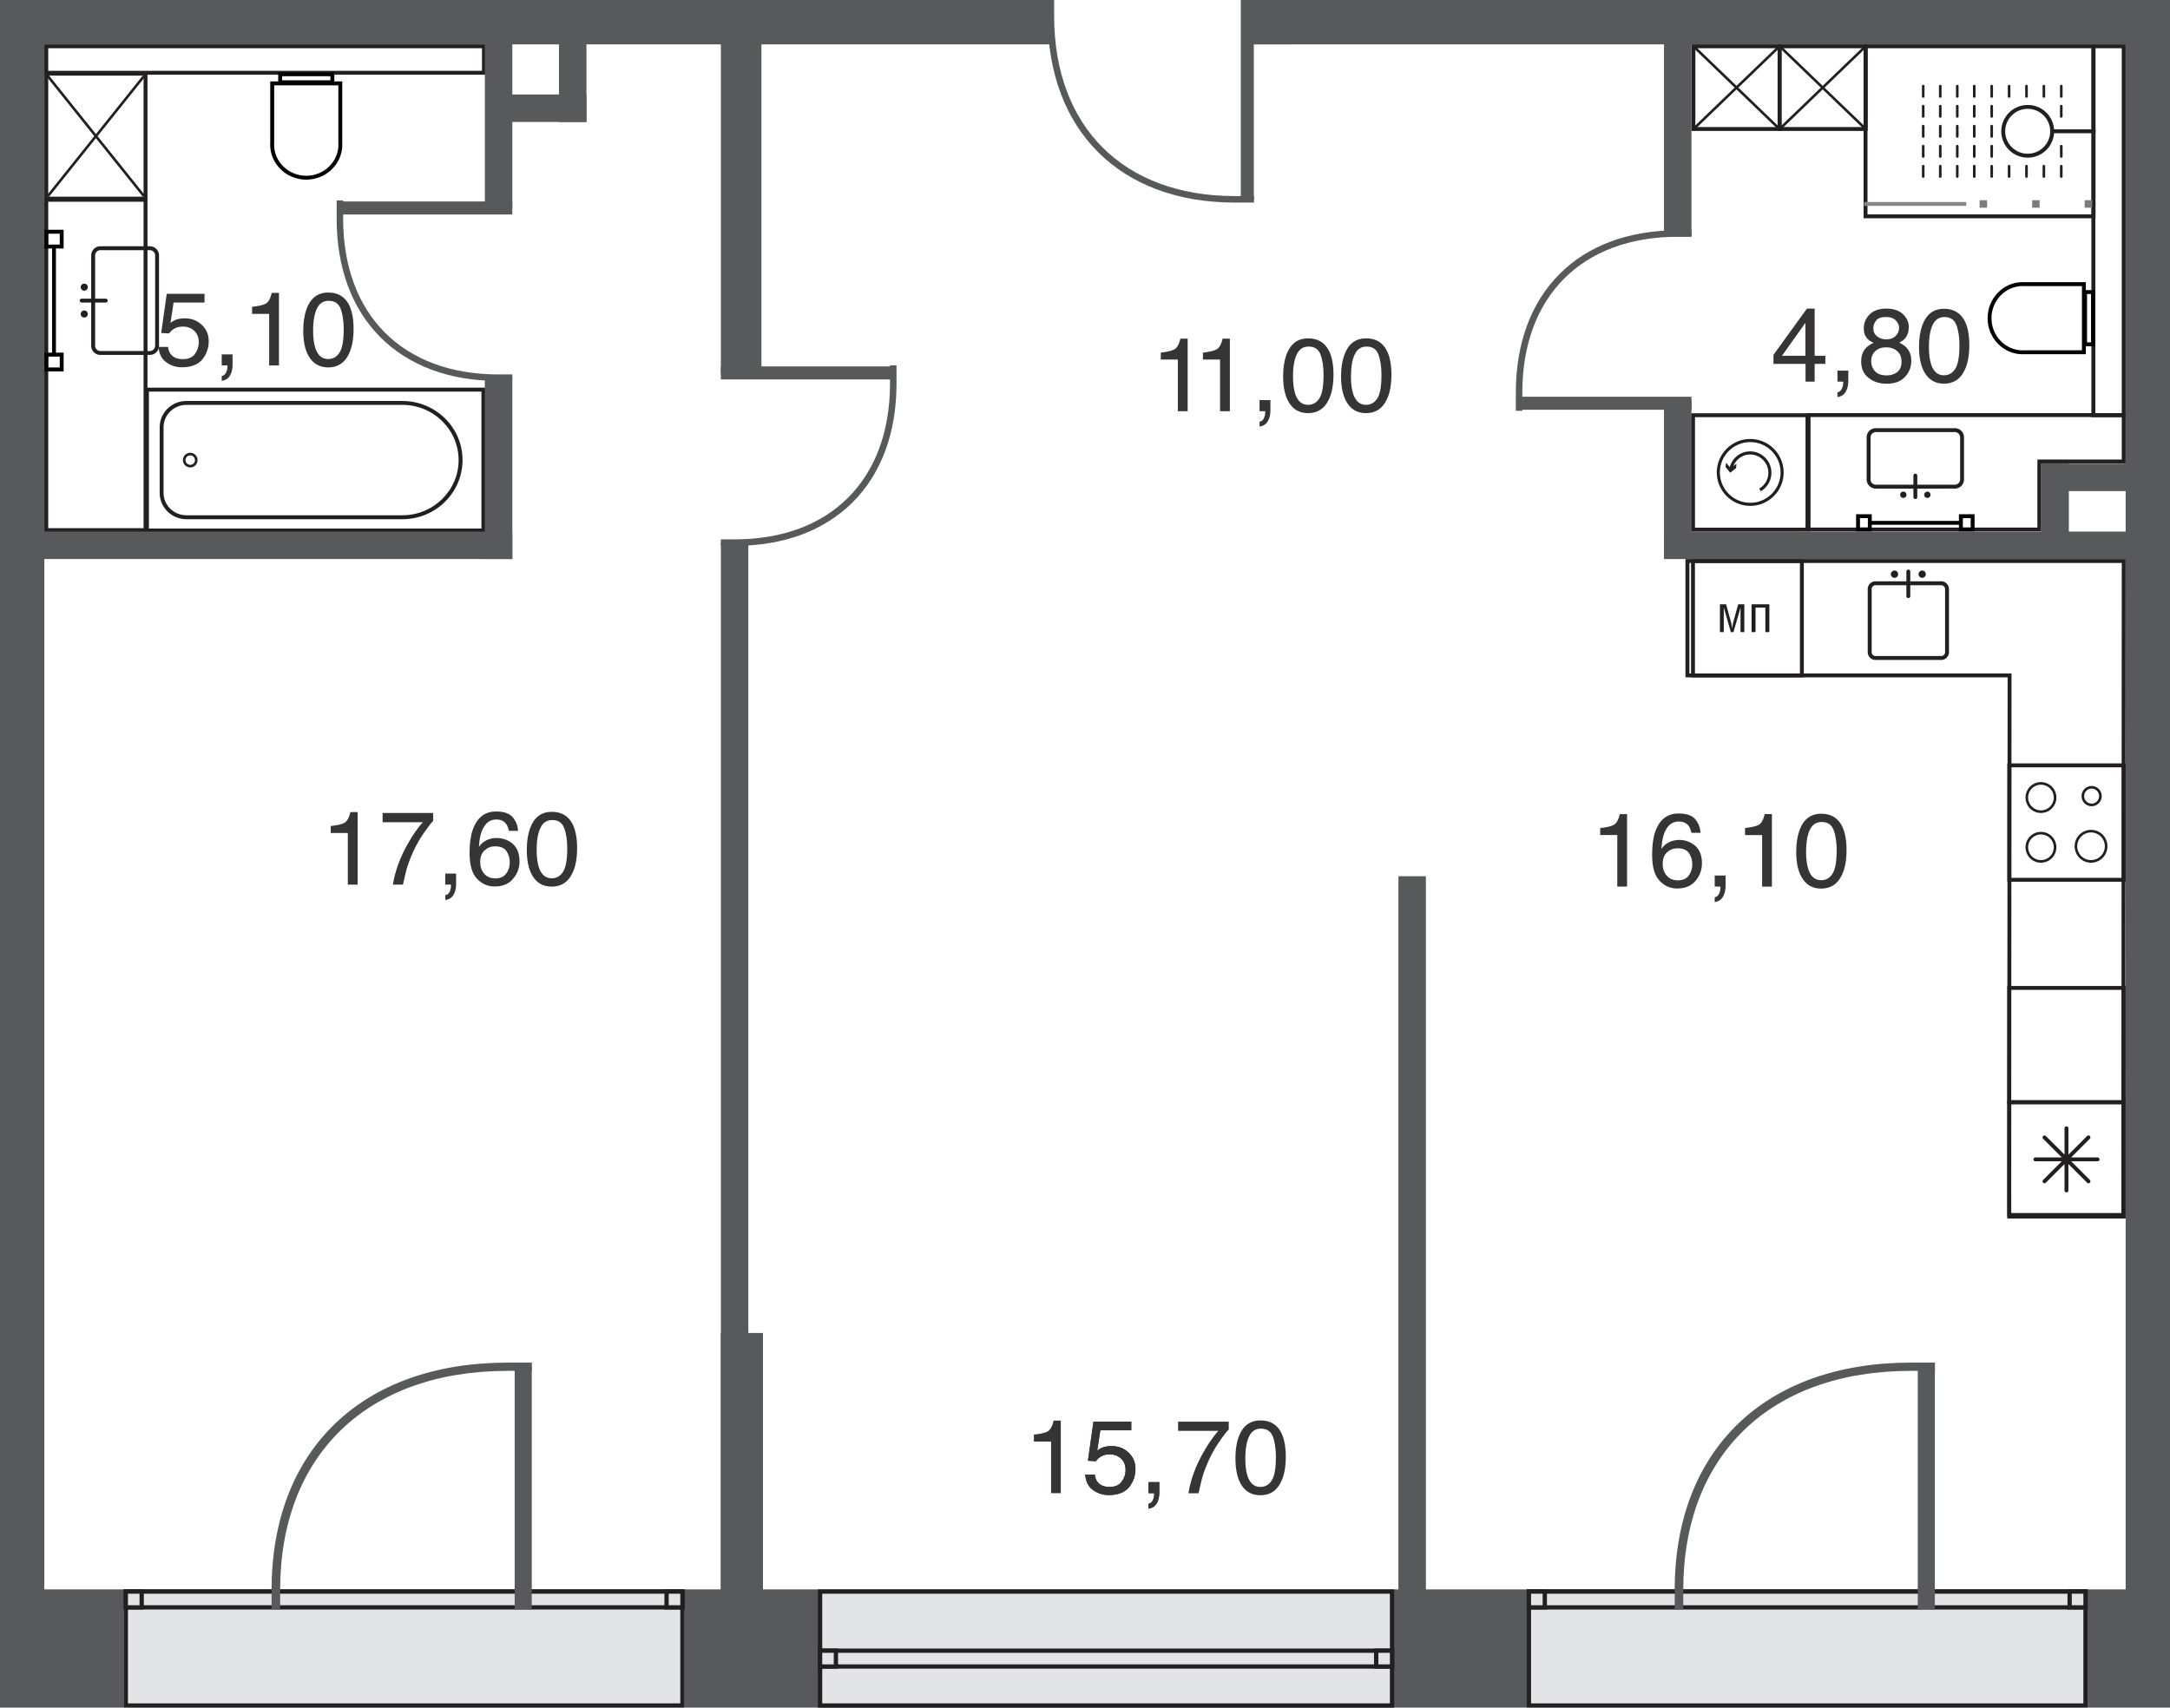 <svg version="1.1" xmlns="http://www.w3.org/2000/svg" xmlns:xlink="http://www.w3.org/1999/xlink" viewBox="2300.13 2276.569 1420.028 1117.65" style="background:#E0E0E0"><path fill="none" stroke-width="0" d="M2300.13 2276.569h1420.028v1117.65H2300.13z"></path><path fill="none" stroke-width="0" d="M3691.138 3316.797H2329.12V2305.588h1362.02v1011.209z"></path><clipPath id="a"><path fill="none" stroke-width="0" d="M2300.13 2276.569h1420.028v1117.65H2300.13z"></path></clipPath><g data-name="Layer 154" clip-path="url(#a)"><g data-name="У"><path d="M3688.588 2308.138v238.912h-17.296v-238.912h17.296Zm2.55-2.55h-22.428v244.002h22.428v-244.002Z" fill="#231f20" stroke-width="0"></path><path d="M3623.76 2463.76c.335 0 .986.053 1.185.053h37.594v42.012h-37.793s-.65.053-.986.053c-11.24 0-20.414-9.446-20.414-21.054s9.173-21.042 20.414-21.042v-.021Zm0-2.55c-12.69 0-22.964 10.559-22.964 23.614 0 13.046 10.275 23.604 22.964 23.604.388 0 1.185-.052 1.185-.052h40.144v-47.113h-40.144s-.797-.053-1.186-.053Z" fill="#010101" stroke-width="0"></path><path d="M3668.49 2468.998v31.621h-2.635v-31.621h2.635Zm2.54-2.55h-7.756v36.743h7.756v-36.744Z" fill="#010101" stroke-width="0"></path><path d="M3635.934 2549.506h52.654v27.802h-55.205v44.53H3484.92v-72.332h151.015Zm0-2.55h-153.555v77.433h153.555v-44.53h55.204v-32.903h-55.204Z" fill="#231f20" stroke-width="0"></path><path d="M3579.365 2559.361c1.9 0 3.453 1.553 3.453 3.453v27.518a3.449 3.449 0 0 1-3.453 3.453h-51.689a3.442 3.442 0 0 1-3.453-3.453v-27.518c0-1.9 1.522-3.453 3.453-3.453h51.689Zm0-2.55h-51.689c-3.348 0-6.035 2.687-6.035 6.003v27.518a6.013 6.013 0 0 0 6.035 6.025l51.689-.021a6.002 6.002 0 0 0 6.003-6.004v-27.518a6.002 6.002 0 0 0-6.003-6.003Zm-31.653 43.576a2.076 2.076 0 0 0-2.057-2.068c-1.166 0-2.1.934-2.1 2.068 0 1.154.935 2.057 2.1 2.057a2.054 2.054 0 0 0 2.057-2.057Zm15.742 0c0-1.134-.934-2.068-2.067-2.068s-2.068.934-2.068 2.068c0 1.154.934 2.057 2.068 2.057s2.067-.903 2.067-2.057Z" fill="#231f20" stroke-width="0"></path><path fill="none" stroke="#231f20" stroke-linecap="round" stroke-miterlimit="24.061" stroke-width="2.55" d="M3553.515 2601.908v-14.063"></path><path d="M3522.44 2615.668v6.14h-5.133v-6.14h5.132Zm2.539-2.55h-10.243v11.271h10.243v-11.272Zm64.745 2.55v6.14h-5.122v-6.14h5.122Zm2.55-2.55h-10.243v11.271h10.243v-11.272Z" fill="#010101" stroke-width="0"></path><path fill="none" stroke="#010101" stroke-linecap="round" stroke-linejoin="round" stroke-width="2.55" d="M3524.675 2618.753h57.356"></path><path d="M2615.531 2308.138v14.778h-283.842v-14.778h283.842Zm2.571-2.55h-288.984v19.878h288.984v-19.878Z" fill="#231f20" stroke-width="0"></path><path d="M2521.537 2332.424v37.772s.063.65.063.987c0 11.271-9.457 20.413-21.064 20.413s-21.043-9.142-21.043-20.413c0-.336.063-.987.063-1.186v-37.573h41.98Zm2.55-2.571h-47.113v40.144s-.052.787-.052 1.186c0 12.688 10.59 22.963 23.614 22.963 13.045 0 23.603-10.275 23.603-22.963 0-.4-.052-1.186-.052-1.186v-40.144Z" fill="#010101" stroke-width="0"></path><path d="M2516.352 2326.452v2.666h-31.622v-2.666h31.622Zm2.55-2.55h-36.712v7.766h36.712v-7.766Z" fill="#010101" stroke-width="0"></path><path d="M2394.083 2408.608v213.63h-62.394v-213.63h62.394Zm2.55-2.55h-67.515v218.73h67.515v-218.73Z" fill="#231f20" stroke-width="0"></path><path d="M2398.187 2440.293c1.9 0 3.463 1.554 3.463 3.453v59.109c0 1.9-1.563 3.453-3.463 3.453h-32.357a3.449 3.449 0 0 1-3.453-3.453v-59.109c0-1.9 1.532-3.453 3.453-3.453h32.357Zm0-2.55h-32.357c-3.337 0-6.024 2.687-6.024 6.003v59.11c0 3.315 2.687 6.002 6.024 6.002h32.357a6.009 6.009 0 0 0 6.003-6.003v-59.109a6.002 6.002 0 0 0-6.003-6.003Zm-42.915 42.033a2.296 2.296 0 0 1 2.32 2.299 2.294 2.294 0 0 1-2.32 2.319 2.313 2.313 0 0 1-2.32-2.32c0-1.28 1.05-2.298 2.32-2.298Zm0-17.579c1.301 0 2.32 1.028 2.32 2.298s-1.019 2.32-2.32 2.32c-1.27 0-2.32-1.05-2.32-2.32 0-1.28 1.05-2.298 2.32-2.298Z" fill="#231f20" stroke-width="0"></path><path fill="none" stroke="#231f20" stroke-linecap="round" stroke-miterlimit="24.061" stroke-width="2.55" d="M2353.572 2473.3h15.774"></path><path d="M2339.225 2509.929v7.137h-7.535v-7.106l7.535-.031Zm2.54-2.55h-12.626v12.258h12.626v-12.258Zm-2.54-77.875v7.137h-7.535v-7.137h7.535Zm2.54-2.55h-12.626v12.258h12.626v-12.258Z" fill="#010101" stroke-width="0"></path><path fill="none" stroke="#010101" stroke-linecap="round" stroke-linejoin="round" stroke-width="2.55" d="M2335.457 2507.777v-68.565"></path><path d="M2615.185 2532.86v89.63h-217.617v-89.63h217.617Zm2.582-2.57h-222.781v94.781h222.78v-94.781Z" fill="#231f20" stroke-width="0"></path><path d="M2563.433 2541.55c20.298 0 36.807 16.195 36.807 36.125s-16.51 36.124-36.807 36.124h-141.317c-8.239 0-14.956-6.57-14.956-14.64v-42.968c0-8.07 6.717-14.64 14.956-14.64h141.317Zm0-2.57h-141.317c-9.656 0-17.496 7.703-17.496 17.211v42.978c0 9.477 7.84 17.212 17.496 17.212h141.317c21.746 0 39.378-17.328 39.378-38.706 0-21.368-17.632-38.664-39.378-38.664v-.032Z" fill="#231f20" stroke-width="0"></path><path d="M2424.635 2581.642c2.172 0 3.935-1.752 3.935-3.935s-1.752-3.968-3.935-3.968-3.968 1.753-3.968 3.968c0 2.151 1.785 3.935 3.968 3.935Z" fill="none" stroke="#231f20" stroke-miterlimit="24.061" stroke-width="1.7"></path><path d="M3668.878 2308.138v108.74h-146.67v-108.74h146.67Zm2.55-2.55h-151.791v113.841h151.791v-113.841Z" fill="#231f20" stroke-width="0"></path><path d="M3649.01 2392.11v-6.8m0-6.308v-6.801m0-19.416v-6.77m0-6.307v-6.801m-11.386 59.203v-6.8m0-45.602v-6.801m-11.377 59.203v-6.8m0-45.602v-6.801m-11.377 59.203v-6.8m0-45.602v-6.801m-11.387 59.203v-6.8m0-6.308v-6.801m0-6.308v-6.8m0-6.308v-6.77m0-6.307v-6.801m-11.408 59.203v-6.8m0-6.308v-6.801m0-6.308v-6.8m0-6.308v-6.77m0-6.307v-6.801m-11.125 59.203v-6.8m0-6.308v-6.801m0-6.308v-6.8m0-6.308v-6.77m0-6.307v-6.801m-11.125 59.203v-6.8m0-6.308v-6.801m0-6.308v-6.8m0-6.308v-6.77m0-6.307v-6.801m-11.157 59.203v-6.8m0-6.308v-6.801m0-6.308v-6.8m0-6.308v-6.77m0-6.307v-6.801" fill="none" stroke="#231f20" stroke-linecap="round" stroke-miterlimit="24.061" stroke-width="1.7"></path><path d="M3627.044 2347.8c8.124 0 14.715 6.601 14.715 14.693 0 8.102-6.591 14.693-14.715 14.693-8.133 0-14.756-6.591-14.756-14.693 0-8.092 6.623-14.693 14.756-14.693Zm0-2.55c-9.571 0-17.306 7.734-17.306 17.243 0 9.54 7.735 17.264 17.306 17.264 9.54 0 17.296-7.724 17.296-17.264s-7.755-17.244-17.296-17.244Z" fill="#231f20" stroke-width="0"></path><path fill="none" stroke="#231f20" stroke-miterlimit="24.061" stroke-width="2.55" d="M3671.428 2362.493h-28.704"></path><g fill="none" stroke-miterlimit="24.061"><g stroke="#7b7c7f" stroke-width="4.901"><path data-name="3 2" d="M3669.245 2410.057h-4.922"></path><path data-name="7 6" d="M3634.853 2410.057h-4.901"></path><path data-name="11 10" d="M3600.481 2410.057h-4.922"></path></g><path stroke="#86888a" stroke-width="2.55" d="M3586.838 2410.057h-66.834"></path></g><path d="M3481.644 2549.59v72.333h-72.332v-72.333h72.332Zm2.54-2.54h-77.454v77.455l77.454-.032v-77.423Z" fill="#231f20" stroke-width="0"></path><path d="M3445.457 2607.66c-12.059 0-21.882-9.824-21.882-21.883 0-12.09 9.823-21.914 21.882-21.914s21.883 9.824 21.883 21.914c0 12.059-9.824 21.883-21.883 21.883Zm0-2.015c10.957 0 19.878-8.91 19.878-19.868s-8.921-19.877-19.878-19.877-19.867 8.92-19.867 19.877c0 10.947 8.91 19.868 19.867 19.868Z" fill="#231f20" stroke-width="0"></path><path d="M3451.324 2596.336a11.973 11.973 0 0 0 6.003-10.37c0-6.559-5.384-11.943-11.954-11.943-5.006 0-9.194 3.17-10.957 7.672l2.047-1.7-.284 2.917-3.767 3.054-3.065-3.736.283-2.907 2.435 2.97c1.648-5.972 6.97-10.306 13.308-10.306 7.704 0 13.959 6.286 13.959 13.98a14.02 14.02 0 0 1-6.99 12.121l-.997-1.752h-.021Zm-1057.241-270.282v79.217h-62.394v-79.217h62.394Zm2.55-2.54h-67.494v84.308h67.494v-84.308Z" fill="#231f20" stroke-width="0"></path><path fill="none" stroke="#231f20" stroke-linejoin="round" stroke-width="1.7" d="m2331.469 2404.935 62.814-78.483m.031 78.452-63.023-78.704"></path><path d="M3463.383 2308.138v51.584h-53.82v-51.584h53.82Zm2.55-2.55h-58.92v56.674h58.92v-56.674Z" fill="#231f20" stroke-width="0"></path><path fill="none" stroke="#231f20" stroke-linejoin="round" stroke-width="1.7" d="m3463.887 2360.31-54.806-52.77m-.031 52.77 54.984-52.906"></path><path d="M3519.742 2308.138v51.584h-53.788v-51.584h53.788Zm2.582-2.55h-58.92v56.674h58.92v-56.674Z" fill="#231f20" stroke-width="0"></path><path fill="none" stroke="#231f20" stroke-linejoin="round" stroke-width="1.7" d="m3520.288 2360.31-54.817-52.77m-.021 52.77 54.974-52.906"></path></g><g data-name="ухни"><path d="m3688.588 2645.001-.252 425.443h-72.133l.252-350.57v-2.54H3409.28v-72.332h279.308Zm2.55-2.55H3406.73v77.423h207.174l-.283 353.11h77.255l.262-430.533Z" fill="#231f20" stroke-width="0"></path><path d="M3477.992 2645.001v72.333h-72.333v-72.333h72.333Zm2.54-2.55h-77.455v77.423h77.455v-77.423Z" fill="#231f20" stroke-width="0"></path><path d="M3457.978 2672.058v18.21h-2.613v-16.027h-6.424v16.026h-2.602v-18.209h11.639zm-16.373 0v18.21h-2.487v-16.027h-.032l-4.586 16.026h-1.721l-4.587-16.026h-.052v16.026h-2.498v-18.209h4.02l3.316 12.006c.284.987.42 2.467.62 3.684h.031c.2-1.217.399-2.833.65-3.684l3.317-12.006h4.02-.01Zm246.983 327.124v72.332h-72.332v-72.332h72.332Zm2.55-2.572h-77.433v77.455h77.433v-77.455Z" fill="#231f20" stroke-width="0"></path><path d="M3672.761 3035.338h-40.679m20.318 20.35v-40.68m14.41 5.941-28.788 28.767m28.788 0-28.788-28.767" fill="none" stroke="#231f20" stroke-linecap="round" stroke-miterlimit="24.061" stroke-width="2.55"></path><path d="M3688.557 2924.414v72.333h-72.333v-72.333h72.333Zm2.55-2.54h-77.433v77.423h77.433v-77.423Zm-120.663-262.294a2.535 2.535 0 0 1 2.53 2.55v41.246a2.526 2.526 0 0 1-2.53 2.54h-42.999c-1.417 0-2.518-1.124-2.518-2.54v-41.246c0-1.417 1.102-2.55 2.518-2.55h42.999Zm0-2.55h-42.999a5.1 5.1 0 0 0-5.1 5.1v41.246c0 2.834 2.298 5.121 5.1 5.121h42.999c2.802 0 5.07-2.287 5.07-5.121v-41.246c0-2.834-2.289-5.1-5.07-5.1Zm-14.83-4.671a2.394 2.394 0 0 0 2.383 2.382c1.301 0 2.372-1.081 2.372-2.382 0-1.333-1.07-2.383-2.372-2.383s-2.383 1.05-2.383 2.383Zm-18.114 0c0 1.301 1.07 2.382 2.372 2.382a2.38 2.38 0 0 0 2.382-2.382 2.36 2.36 0 0 0-2.382-2.383 2.372 2.372 0 0 0-2.372 2.383Z" fill="#231f20" stroke-width="0"></path><path fill="none" stroke="#231f20" stroke-linecap="round" stroke-miterlimit="24.061" stroke-width="2.55" d="M3548.929 2650.606v16.11"></path><path d="M3688.588 2778.762v72.333h-72.332v-72.333h72.332Zm2.55-2.571h-77.433v77.454h77.433v-77.454Z" fill="#231f20" stroke-width="0"></path><path d="M3658.603 2830.43c0 5.457 4.419 9.907 9.887 9.907 5.457 0 9.876-4.45 9.876-9.907 0-5.468-4.419-9.886-9.876-9.886a9.876 9.876 0 0 0-9.887 9.886Zm4.534-32.84c0 3.202 2.572 5.773 5.741 5.773s5.752-2.571 5.752-5.772c0-3.17-2.582-5.752-5.752-5.752s-5.74 2.582-5.74 5.752Zm-36.659 33.49c0 5.091 4.124 9.258 9.225 9.258s9.257-4.135 9.257-9.257c0-5.101-4.156-9.226-9.257-9.226s-9.225 4.125-9.225 9.226Zm0-32.534c0 5.1 4.124 9.236 9.225 9.236s9.257-4.135 9.257-9.236c0-5.122-4.156-9.257-9.257-9.257s-9.225 4.135-9.225 9.257Z" fill="none" stroke="#231f20" stroke-miterlimit="24.061" stroke-width="1.7"></path></g><g data-name="тены" fill="#58595b" stroke-width="0"><path d="M2771.857 3148.969h27.55v201.706h-27.55zm0-872.505h26.552v244.82h-26.552zm-471.842 13.56h29.135v1050.954h-29.135zm1391.123-13.56h29.135v1064.535h-29.135z"></path><path d="M3708.35 2651.173h71.084v17.978h-71.084zm-.03-374.709h291.166v17.978H3708.32zm-72.334 303.531h80.404v17.978h-80.404zm62.079 24.978h80.404v17.978h-80.404z"></path><path d="M3635.986 2579.995h17.978v53.472h-17.978zm-970.068-287.536h17.978v63.925h-17.978z"></path><path d="M2626.373 2338.406h57.524v17.978h-57.524zm-797.349 978.391h552.13v77.37h-552.13zm919.019 0h551.28v77.37h-551.28zm918.211 0h552.949v77.37h-552.949zM1520.13 2276.464h1467.696v29.135H1520.13zm1596.23 0h603.902v29.135H3116.36z"></path><path d="M3116.36 2264.059h29.135v41.529h-29.135zm-498.96 26.216h17.977v122.804H2617.4zm0 233.13h17.977v119.046H2617.4zm154.457 108.32h17.978V3341h-17.978z"></path><path d="M2311.99 2624.473h323.408v17.978H2311.99zm1077.045-334.229h17.978v141.013h-17.978zm0 247.938h17.978v103.272h-17.978z"></path><path d="M3389.035 2624.473h327.344v17.978h-327.344zm-173.789 225.573h17.978v489.588h-17.978z"></path></g><g data-name="вери"><g data-name="ходная-10"><g data-name="ходная 2-10"><g data-name="верь-межком-10" fill="none" stroke="#58595b" stroke-miterlimit="24.061"><path d="M3120.747 2407.024h-12.51c-74.096 0-120.41-46.232-120.41-120.065v-10.506" stroke-width="4.251"></path><path stroke-width="8.522" d="M3116.36 2276.464v130.56"></path></g></g></g><g data-name="ежком-22"><g data-name="ходная 2-33"><g data-name="верь-межком-33" fill="none" stroke="#58595b" stroke-miterlimit="24.061"><path d="M3294.2 2545.434v-11.975c0-64.01 39.946-104.038 103.725-104.038h9.088" stroke-width="4.251"></path><path stroke-width="8.522" d="M3407.013 2540.48h-112.812"></path></g></g></g><g data-name="ежком-23"><g data-name="ходная 2-34"><g data-name="верь-межком-34" fill="none" stroke="#58595b" stroke-miterlimit="24.061"><path d="M2522.555 2407.737v11.975c0 64 39.944 104.039 103.734 104.039h9.078" stroke-width="4.251"></path><path stroke-width="8.522" d="M2635.367 2412.691h-112.813"></path></g></g></g><g data-name="ежком-24"><g data-name="ходная 2-35"><g data-name="верь-межком-35" fill="none" stroke="#58595b" stroke-miterlimit="24.061"><path d="M2884.67 2515.68v11.975c0 64.01-39.946 104.038-103.725 104.038h-9.088" stroke-width="4.251"></path><path stroke-width="8.522" d="M2771.857 2520.634h112.812"></path></g></g></g></g><g data-name="кна" stroke-width="0"><path fill="#e3e4e5" d="M2836.77 3318.182h374.309v74.62h-374.31z"></path><path d="M3209.662 3319.62v71.766h-371.476v-71.766h371.476Zm2.813-2.823h-377.123v77.391h377.123v-77.391Z" fill="#231f20"></path><path fill="#e3e4e5" d="M2836.77 3356.91h374.34v10.39h-374.34z"></path><path d="M3209.694 3358.295v7.556h-371.508v-7.556h371.508Zm2.833-2.802h-377.175v13.16h377.175v-13.16Z" fill="#231f20"></path><path fill="#e3e4e5" d="M2836.77 3356.91h10.39v10.39h-10.39z"></path><path d="M2845.742 3358.295v7.556h-7.556v-7.556h7.556Zm2.803-2.802h-13.193v13.16h13.193v-13.16Z" fill="#231f20"></path><path fill="#e3e4e5" d="M3200.689 3356.91h10.39v10.39h-10.39z"></path><path d="M3209.662 3358.295v7.556h-7.556v-7.556h7.556Zm2.813-2.802h-13.203v13.16h13.203v-13.16Z" fill="#231f20"></path><path fill="#e3e4e5" d="M3300.655 3318.182h364.267v74.62h-364.267z"></path><path d="M3663.473 3319.62v71.766h-361.432v-71.766h361.432Zm2.802-2.823h-367.037v77.391h367.037v-77.391Z" fill="#231f20"></path><path fill="#e3e4e5" d="M3300.624 3318.182h364.297v10.39h-364.297z"></path><path d="M3663.505 3319.62v7.536H3302.04v-7.536h361.464Zm2.833-2.823h-367.1v13.161h367.1v-13.161Z" fill="#231f20"></path><path fill="#e3e4e5" d="M3300.655 3318.182h10.39v10.39h-10.39z"></path><path d="M3309.629 3319.62v7.536h-7.588v-7.536h7.588Zm2.802-2.823h-13.193v13.161h13.193v-13.161Z" fill="#231f20"></path><path fill="#e3e4e5" d="M3654.468 3318.182h10.422v10.39h-10.422z"></path><path d="M3663.473 3319.62v7.536h-7.588v-7.536h7.588Zm2.802-2.823h-13.192v13.161h13.192v-13.161Z" fill="#231f20"></path><g fill="#58595b" data-name="верь-2а-12"><path d="M3555.1 3171.219h11.177v158.728H3555.1z"></path><path d="M3401.64 3329.958h-5.605v-12.773c0-91.8 59.224-148.821 154.541-148.821h15.764v5.405h-15.764c-91.864 0-148.936 54.953-148.936 143.416v12.804-.031Z"></path></g><path fill="#e3e4e5" d="M2382.455 3318.182h364.266v74.62h-364.266z"></path><path d="M2745.304 3319.62v71.766H2383.86v-71.766h361.443Zm2.802-2.823h-367.037v77.391h367.037v-77.391Z" fill="#231f20"></path><path fill="#e3e4e5" d="M2382.455 3318.182h364.297v10.39h-364.297z"></path><path d="M2745.325 3319.62v7.536h-361.453v-7.536h361.453Zm2.802-2.823h-367.068v13.161h367.068v-13.161Z" fill="#231f20"></path><path fill="#e3e4e5" d="M2382.455 3318.182h10.421v10.39h-10.421z"></path><path d="M2391.449 3319.62v7.536h-7.588v-7.536h7.588Zm2.802-2.823h-13.192v13.161h13.192v-13.161Z" fill="#231f20"></path><path fill="#e3e4e5" d="M2736.32 3318.182h10.39v10.39h-10.39z"></path><path d="M2745.304 3319.62v7.536h-7.588v-7.536h7.588Zm2.802-2.823h-13.193v13.161h13.193v-13.161Z" fill="#231f20"></path><g fill="#58595b" data-name="верь-2а-13"><path d="M2636.93 3171.219h11.178v158.728h-11.177z"></path><path d="M2483.46 3329.958h-5.605v-12.773c0-91.8 59.225-148.821 154.52-148.821h15.796v5.405h-15.795c-91.875 0-148.916 54.953-148.916 143.416v12.804-.031Z"></path></g><path d="M2410.11 2503.621h-6.287c.43 4.503 2.036 7.893 5.069 9.992 2.918 2.204 6.423 3.337 10.275 3.337 6.087 0 10.59-1.784 13.391-5.174 2.719-3.4 4.167-7.452 4.167-11.954 0-4.303-1.564-7.892-4.586-10.694-3.065-2.866-6.77-4.22-11.125-4.22-2.299 0-4.45.336-6.235 1.103-.933.398-2.036 1.07-3.085 1.868l2.036-13.308h20.245v-5.688h-24.748l-3.62 25.618 5.184.315c1.018-1.448 2.267-2.55 3.758-3.316 1.48-.819 3.264-1.186 5.3-1.186 2.854 0 5.32.85 7.357 2.718 1.983 1.816 3.002 4.335 3.002 7.704 0 2.802-.872 5.258-2.572 7.556-1.7 2.236-4.303 3.338-7.871 3.338-1.868 0-3.537-.252-4.985-.966-2.719-1.27-4.335-3.652-4.67-7.042Zm54.973-26.248v4.618h11.187v33.741h6.403v-47.47h-4.702c-.85 3.674-2.183 6.025-3.8 6.959-1.752 1.018-4.806 1.7-9.078 2.152h-.01Zm63.254-1.7c-2.813-5.09-7.22-7.641-13.392-7.641-6.885 0-11.607 3.62-14.242 10.873-1.364 3.873-2.13 8.522-2.13 13.98 0 6.937 1.133 12.541 3.516 16.708 2.833 4.89 7.073 7.441 12.772 7.441 6.36 0 10.926-3.002 13.728-9.11 1.983-4.282 2.918-9.571 2.918-16.141 0-6.822-1.113-12.175-3.17-16.11Zm-6.087 31.705c-1.784 2.802-4.282 4.167-7.4 4.167-3.872 0-6.59-2.236-8.228-6.738-1.028-2.97-1.595-6.906-1.595-11.744 0-6.465.913-11.387 2.55-14.672 1.617-3.306 4.167-4.954 7.704-4.954 3.82 0 6.423 1.7 7.787 5.269 1.302 3.484 1.984 7.903 1.984 13.328 0 7.536-.966 12.626-2.802 15.345Zm-77.035 15.323v3.138c2.687-.42 4.44-1.668 5.552-3.704 1.102-1.953 1.554-4.272 1.554-6.97v-6.674h-7.106v7.21h3.621c.084.147.084.315.147.43v.399c0 .986-.178 1.92-.514 2.939-.651 1.9-1.753 2.917-3.254 3.232Zm614.524-15.343v4.523h11.156v33.805h6.423v-47.48h-4.733c-.871 3.652-2.204 6.003-3.82 6.937-1.7 1.018-4.755 1.7-9.057 2.215h.031Zm27.602 0v4.523h11.177v33.805h6.434v-47.48h-4.734c-.87 3.652-2.204 6.003-3.82 6.937-1.7 1.018-4.754 1.7-9.057 2.215Zm82.177-1.7c-2.802-5.154-7.21-7.641-13.36-7.641-6.874 0-11.576 3.589-14.263 10.81-1.364 3.883-2.1 8.553-2.1 13.98 0 7 1.166 12.541 3.538 16.708 2.802 4.953 7.021 7.44 12.74 7.44 6.34 0 10.926-3.001 13.729-9.14 1.962-4.188 2.949-9.572 2.949-16.11 0-6.791-1.102-12.196-3.233-16.048Zm-6.076 31.705c-1.764 2.802-4.304 4.167-7.368 4.167-3.852 0-6.623-2.267-8.239-6.77-1.018-3.001-1.585-6.885-1.585-11.723 0-6.507.914-11.408 2.52-14.661 1.668-3.37 4.166-4.986 7.734-4.986 3.82 0 6.423 1.7 7.787 5.237 1.27 3.485 1.953 7.903 1.953 13.392 0 7.473-.934 12.626-2.802 15.344Zm43.985-31.706c-2.77-5.153-7.22-7.64-13.33-7.64-6.905 0-11.607 3.589-14.241 10.81-1.417 3.883-2.152 8.553-2.152 13.98 0 7 1.165 12.541 3.537 16.708 2.802 4.953 7.053 7.44 12.773 7.44 6.37 0 10.894-3.001 13.728-9.14 1.983-4.188 2.917-9.572 2.917-16.11 0-6.791-1.102-12.196-3.232-16.048Zm-6.025 31.706c-1.784 2.802-4.303 4.167-7.388 4.167-3.883 0-6.602-2.267-8.27-6.77-1.018-3.001-1.553-6.885-1.553-11.723 0-6.507.87-11.408 2.54-14.661 1.616-3.37 4.166-4.986 7.703-4.986 3.82 0 6.402 1.7 7.756 5.237 1.28 3.485 1.952 7.903 1.952 13.392 0 7.473-.934 12.626-2.74 15.344Zm-77.034 15.26v3.138c2.634-.42 4.418-1.606 5.52-3.705 1.134-1.952 1.585-4.271 1.585-6.906v-6.737h-7.105v7.273h3.62c.085.115.085.251.116.398v.42c0 .934-.199 1.9-.535 2.918-.598 1.93-1.7 2.949-3.2 3.2v.001Zm222.917 265.917v4.523h11.178v33.752h6.402v-47.417h-4.702c-.903 3.642-2.204 5.993-3.82 6.927-1.7 1.028-4.754 1.7-9.057 2.214Zm62.478-5.49c-2.12-2.718-5.835-4.082-11.209-4.082-7.283 0-12.436 3.935-15.239 11.86-1.406 4.082-2.057 9.151-2.057 15.091 0 8.04 1.585 13.675 4.839 17.044 3.17 3.4 7.074 5.101 11.523 5.101 5.206 0 9.257-1.616 12.06-5.017 2.823-3.285 4.187-7.189 4.187-11.492 0-5.038-1.47-8.858-4.418-11.471-3.002-2.519-6.455-3.789-10.475-3.789-2.35 0-4.534.483-6.339 1.365-2.13.934-3.904 2.424-5.268 4.523.283-5.751 1.364-10.243 3.337-13.308 1.963-3.138 4.65-4.639 7.956-4.639 2.949 0 5.153 1.018 6.601 2.97.703 1.103 1.354 2.55 1.7 4.42h5.888c0-2.95-.997-5.773-3.085-8.575Zm-4.502 36.513c-1.585 2.13-3.904 3.17-7.106 3.17-3.148 0-5.52-1.019-7.304-3.055s-2.687-4.534-2.687-7.64c0-3.4.987-6.003 2.939-7.704 1.9-1.7 4.166-2.581 6.738-2.581 3.715 0 6.234 1.112 7.672 3.348 1.364 2.172 2.036 4.555 2.036 6.937 0 2.907-.735 5.405-2.288 7.525Zm16.96 14.242v3.148c2.687-.43 4.418-1.679 5.52-3.715 1.102-1.952 1.585-4.271 1.585-6.937v-6.707h-7.105v7.22h3.62c.085.169.085.316.116.42v.43c0 .935-.168 1.922-.514 2.94-.65 1.93-1.753 2.949-3.222 3.2Zm19.846-45.329v4.618h11.177v33.742h6.403v-47.47h-4.702c-.85 3.684-2.183 6.024-3.79 6.958-1.73 1.029-4.817 1.7-9.088 2.152Zm63.244-1.69c-2.802-5.1-7.22-7.65-13.392-7.65-6.885 0-11.608 3.63-14.242 10.872-1.364 3.884-2.12 8.523-2.12 13.99 0 6.927 1.134 12.542 3.537 16.698 2.802 4.901 7.042 7.441 12.741 7.441 6.37 0 10.925-3.001 13.728-9.14 1.983-4.241 2.918-9.541 2.918-16.111 0-6.843-1.081-12.175-3.17-16.11v.01Zm-6.087 31.706c-1.784 2.802-4.282 4.156-7.389 4.156-3.883 0-6.601-2.235-8.239-6.738-1.018-2.97-1.585-6.906-1.585-11.744 0-6.454.903-11.377 2.54-14.661 1.617-3.317 4.167-4.954 7.704-4.954 3.82 0 6.423 1.7 7.787 5.258 1.301 3.484 1.984 7.903 1.984 13.34 0 7.524-.966 12.625-2.803 15.343Zm-38.559-333.777h20.98v11.639h5.971v-11.64h7.021v-5.289h-7.021v-30.887h-5.038l-21.913 30.289v5.888Zm5.551-5.29 15.345-21.547v21.547h-15.345Zm56.14-10.957c.933.934 2.255 1.784 3.872 2.456-2.635 1.165-4.723 2.718-6.119 4.68-1.385 2.121-2.057 4.493-2.057 7.39 0 4.775 1.606 8.459 4.87 10.893 3.17 2.55 7.126 3.82 11.712 3.82 5.185 0 9.152-1.385 11.975-4.324 2.802-2.949 4.25-6.517 4.25-10.705 0-3.6-1.101-6.423-3.221-8.69-1.113-1.133-2.635-2.151-4.618-3.148 1.784-.934 3.054-1.952 3.935-3.023 1.501-1.815 2.267-4.282 2.267-7.22 0-3.254-1.28-6.035-3.883-8.47-2.571-2.403-6.202-3.59-10.789-3.59-4.723 0-8.375 1.218-10.978 3.821-2.519 2.603-3.82 5.604-3.82 9.141 0 2.886.819 5.185 2.603 6.969Zm18.282-2.036c-1.501 1.49-3.569 2.236-6.224 2.236-2.235 0-4.25-.651-5.867-1.9-1.7-1.333-2.54-3.054-2.54-5.269 0-2.036.651-3.736 1.921-5.237 1.301-1.532 3.422-2.235 6.287-2.235 2.917 0 5.069.703 6.454 2.235 1.438 1.5 2.204 3.117 2.204 4.901 0 2.036-.766 3.82-2.235 5.258v.011Zm1.102 23.583c-1.869 1.49-4.156 2.256-6.99 2.256-3.4 0-5.972-.903-7.64-2.718-1.617-1.784-2.498-3.957-2.498-6.423 0-2.94.934-5.185 2.718-6.79 1.816-1.67 4.167-2.467 6.99-2.467 2.949 0 5.415.797 7.252 2.466 1.9 1.522 2.886 3.852 2.886 6.99 0 2.95-.903 5.206-2.718 6.686Zm43.912-33.69c-2.834-5.132-7.221-7.672-13.392-7.672-6.906 0-11.577 3.652-14.242 10.894-1.354 3.852-2.12 8.49-2.12 13.99 0 6.906 1.185 12.531 3.568 16.698 2.802 4.87 6.99 7.441 12.74 7.441 6.34 0 10.926-3.022 13.697-9.141 1.984-4.24 2.918-9.572 2.918-16.11 0-6.843-1.05-12.196-3.17-16.11v.01Zm-6.088 31.706c-1.784 2.802-4.303 4.156-7.357 4.156-3.904 0-6.622-2.267-8.239-6.706-1.018-3.033-1.584-6.938-1.584-11.776 0-6.486.902-11.408 2.518-14.672 1.67-3.306 4.156-4.975 7.704-4.975 3.82 0 6.391 1.7 7.756 5.258 1.333 3.485 2.004 7.903 2.004 13.371 0 7.494-.986 12.626-2.802 15.344Zm-77.034 15.281v3.149c2.697-.43 4.481-1.648 5.52-3.684 1.134-1.952 1.585-4.303 1.585-6.99v-6.654h-7.105v7.22h3.631c.084.106.084.284.168.42v.43c0 .934-.23 1.869-.567 2.94-.62 1.867-1.669 2.917-3.232 3.169Zm-985.979 283.863v4.565h11.188v33.795h6.423v-47.47h-4.723c-.881 3.684-2.151 5.972-3.83 6.958-1.69 1.029-4.755 1.7-9.057 2.152Zm74.967 45.276v3.138c2.666-.368 4.45-1.617 5.552-3.653 1.07-1.983 1.532-4.271 1.532-6.968v-6.675h-7.084v7.241h3.652c.032.116.032.263.116.368v.43c0 .986-.23 1.92-.535 2.95-.63 1.888-1.732 2.906-3.233 3.169Zm-7.924-48.614v-5.185h-33.102v6.035h26.301c-3.368 3.79-6.538 8.386-9.56 13.675-5.185 9.026-8.502 18.063-10.024 27.172h6.623c1.102-4.953 1.92-8.459 2.519-10.673 1.018-3.39 2.466-7.126 4.365-11.293 2.005-4.303 4.24-8.26 6.843-11.943 2.519-3.653 4.503-6.255 6.035-7.788Zm52.319-2.088c-2.13-2.719-5.804-4.083-11.188-4.083-7.305 0-12.426 3.967-15.197 11.86-1.448 4.082-2.13 9.152-2.13 15.092 0 8.039 1.616 13.675 4.848 17.044 3.19 3.4 7.106 5.09 11.524 5.09 5.258 0 9.257-1.606 12.059-5.006 2.886-3.316 4.272-7.19 4.272-11.46 0-5.07-1.554-8.89-4.471-11.503-2.97-2.488-6.455-3.758-10.506-3.758-2.288 0-4.503.452-6.34 1.302-2.13.986-3.903 2.456-5.268 4.502.315-5.699 1.365-10.19 3.37-13.255 1.983-3.138 4.617-4.67 7.986-4.67 2.939 0 5.09 1.018 6.539 3.001.766 1.102 1.353 2.52 1.7 4.44h5.972c0-2.939-1.05-5.794-3.17-8.596Zm-4.503 36.512c-1.563 2.12-3.904 3.202-7.105 3.202-3.148 0-5.52-1.018-7.305-3.054-1.784-2.068-2.634-4.618-2.634-7.672 0-3.4.934-5.983 2.939-7.673 1.9-1.731 4.114-2.602 6.717-2.602 3.704 0 6.192 1.102 7.64 3.306 1.365 2.214 2.036 4.586 2.036 6.968 0 2.939-.703 5.405-2.288 7.525Zm43.198-32.776c-2.802-5.1-7.273-7.588-13.392-7.588-6.905 0-11.607 3.59-14.242 10.81-1.353 3.883-2.12 8.522-2.12 13.98 0 6.937 1.134 12.542 3.516 16.74 2.803 4.922 7.074 7.41 12.762 7.41 6.371 0 10.926-3.003 13.728-9.142 1.984-4.25 2.918-9.54 2.918-16.11 0-6.79-1.102-12.175-3.17-16.11v.01Zm-6.087 31.758c-1.784 2.771-4.303 4.136-7.389 4.136-3.883 0-6.59-2.236-8.27-6.738-1.018-3.002-1.553-6.885-1.553-11.723 0-6.507.882-11.409 2.55-14.662 1.617-3.369 4.156-4.985 7.704-4.985 3.82 0 6.392 1.7 7.756 5.237 1.322 3.484 2.004 7.903 2.004 13.392 0 7.472-.986 12.625-2.802 15.344Z" fill="#373435"></path><g fill="#373435"><path d="M3016.562 3241.683h-6.287c.43 4.534 2.047 7.934 5.07 9.991 2.949 2.215 6.433 3.38 10.274 3.38 6.087 0 10.59-1.784 13.392-5.185 2.718-3.4 4.167-7.451 4.167-11.943 0-4.303-1.564-7.903-4.587-10.737-3.064-2.833-6.738-4.187-11.125-4.187-2.298 0-4.418.336-6.234 1.102-.934.367-2.004 1.08-3.085 1.868l2.036-13.308h20.245v-5.688h-24.737l-3.632 25.63 5.216.303c1.018-1.437 2.236-2.55 3.737-3.305 1.469-.83 3.253-1.197 5.29-1.197 2.864 0 5.32.85 7.356 2.719 2.015 1.815 3.033 4.334 3.033 7.672 0 2.833-.902 5.3-2.602 7.588-1.7 2.235-4.303 3.337-7.872 3.337-1.868 0-3.537-.252-4.985-.955-2.718-1.28-4.324-3.652-4.67-7.084v-.001Zm35.138 19.112v3.148c2.655-.43 4.418-1.68 5.52-3.715 1.102-1.952 1.553-4.303 1.553-6.958v-6.686h-7.073v7.22h3.589c.084.137.084.316.147.42v.4c0 .965-.168 1.899-.515 2.948-.65 1.89-1.752 2.908-3.222 3.222Z"></path><path d="M2976.701 3215.466v4.587h11.24v33.752h6.371v-47.48h-4.67c-.903 3.705-2.204 6.056-3.82 6.99-1.7 1.028-4.786 1.7-9.12 2.151Zm39.892 26.217h-6.318c.43 4.534 2.047 7.934 5.07 10.054 2.949 2.152 6.433 3.317 10.274 3.317 6.087 0 10.59-1.763 13.392-5.185 2.718-3.4 4.135-7.451 4.135-11.943 0-4.303-1.585-7.934-4.555-10.674-3.064-2.896-6.738-4.25-11.125-4.25-2.298 0-4.418.336-6.202 1.102-.934.367-2.036 1.08-3.117 1.931l2.046-13.34h20.235v-5.719h-24.737l-3.632 25.619 5.216.314c1.018-1.469 2.236-2.55 3.737-3.284 1.469-.85 3.253-1.218 5.29-1.218 2.864 0 5.32.882 7.367 2.719 2.004 1.815 3.022 4.366 3.022 7.672 0 2.833-.902 5.3-2.602 7.588-1.7 2.298-4.303 3.337-7.872 3.337-1.868 0-3.505-.252-4.953-.934-2.719-1.301-4.356-3.705-4.702-7.105h.031v-.001Zm35.107 19.112v3.148c2.655-.43 4.418-1.68 5.52-3.715 1.102-1.952 1.553-4.303 1.553-6.938v-6.706h-7.073v7.22h3.589c.084.169.084.316.147.42v.43c0 .935-.168 1.921-.567 2.94-.598 1.93-1.7 2.949-3.17 3.2Zm52.517-48.603v-5.185h-33.154v6.003h26.354c-3.37 3.82-6.539 8.407-9.572 13.728-5.174 9.005-8.543 18.062-10.013 27.151h6.623c1.07-4.922 1.92-8.47 2.519-10.673 1.018-3.4 2.456-7.137 4.355-11.293a73.876 73.876 0 0 1 6.822-11.954c2.55-3.705 4.502-6.276 6.066-7.777Zm34.141 1.668c-2.802-5.153-7.283-7.65-13.392-7.65-6.885 0-11.607 3.6-14.242 10.82-1.417 3.873-2.12 8.543-2.12 13.98 0 7 1.123 12.541 3.506 16.74 2.802 4.921 7.084 7.409 12.772 7.409 6.371 0 10.926-3.002 13.728-9.141 1.984-4.188 2.918-9.54 2.918-16.11 0-6.79-1.102-12.175-3.17-16.048Zm-6.087 31.706c-1.784 2.802-4.282 4.156-7.389 4.156-3.883 0-6.601-2.267-8.239-6.759-1.017-3.001-1.584-6.884-1.584-11.723 0-6.517.902-11.408 2.54-14.661 1.616-3.37 4.166-4.986 7.703-4.986 3.82 0 6.423 1.7 7.787 5.238 1.27 3.484 1.953 7.892 1.953 13.391 0 7.473-.934 12.626-2.771 15.344Z"></path></g></g></g></svg>